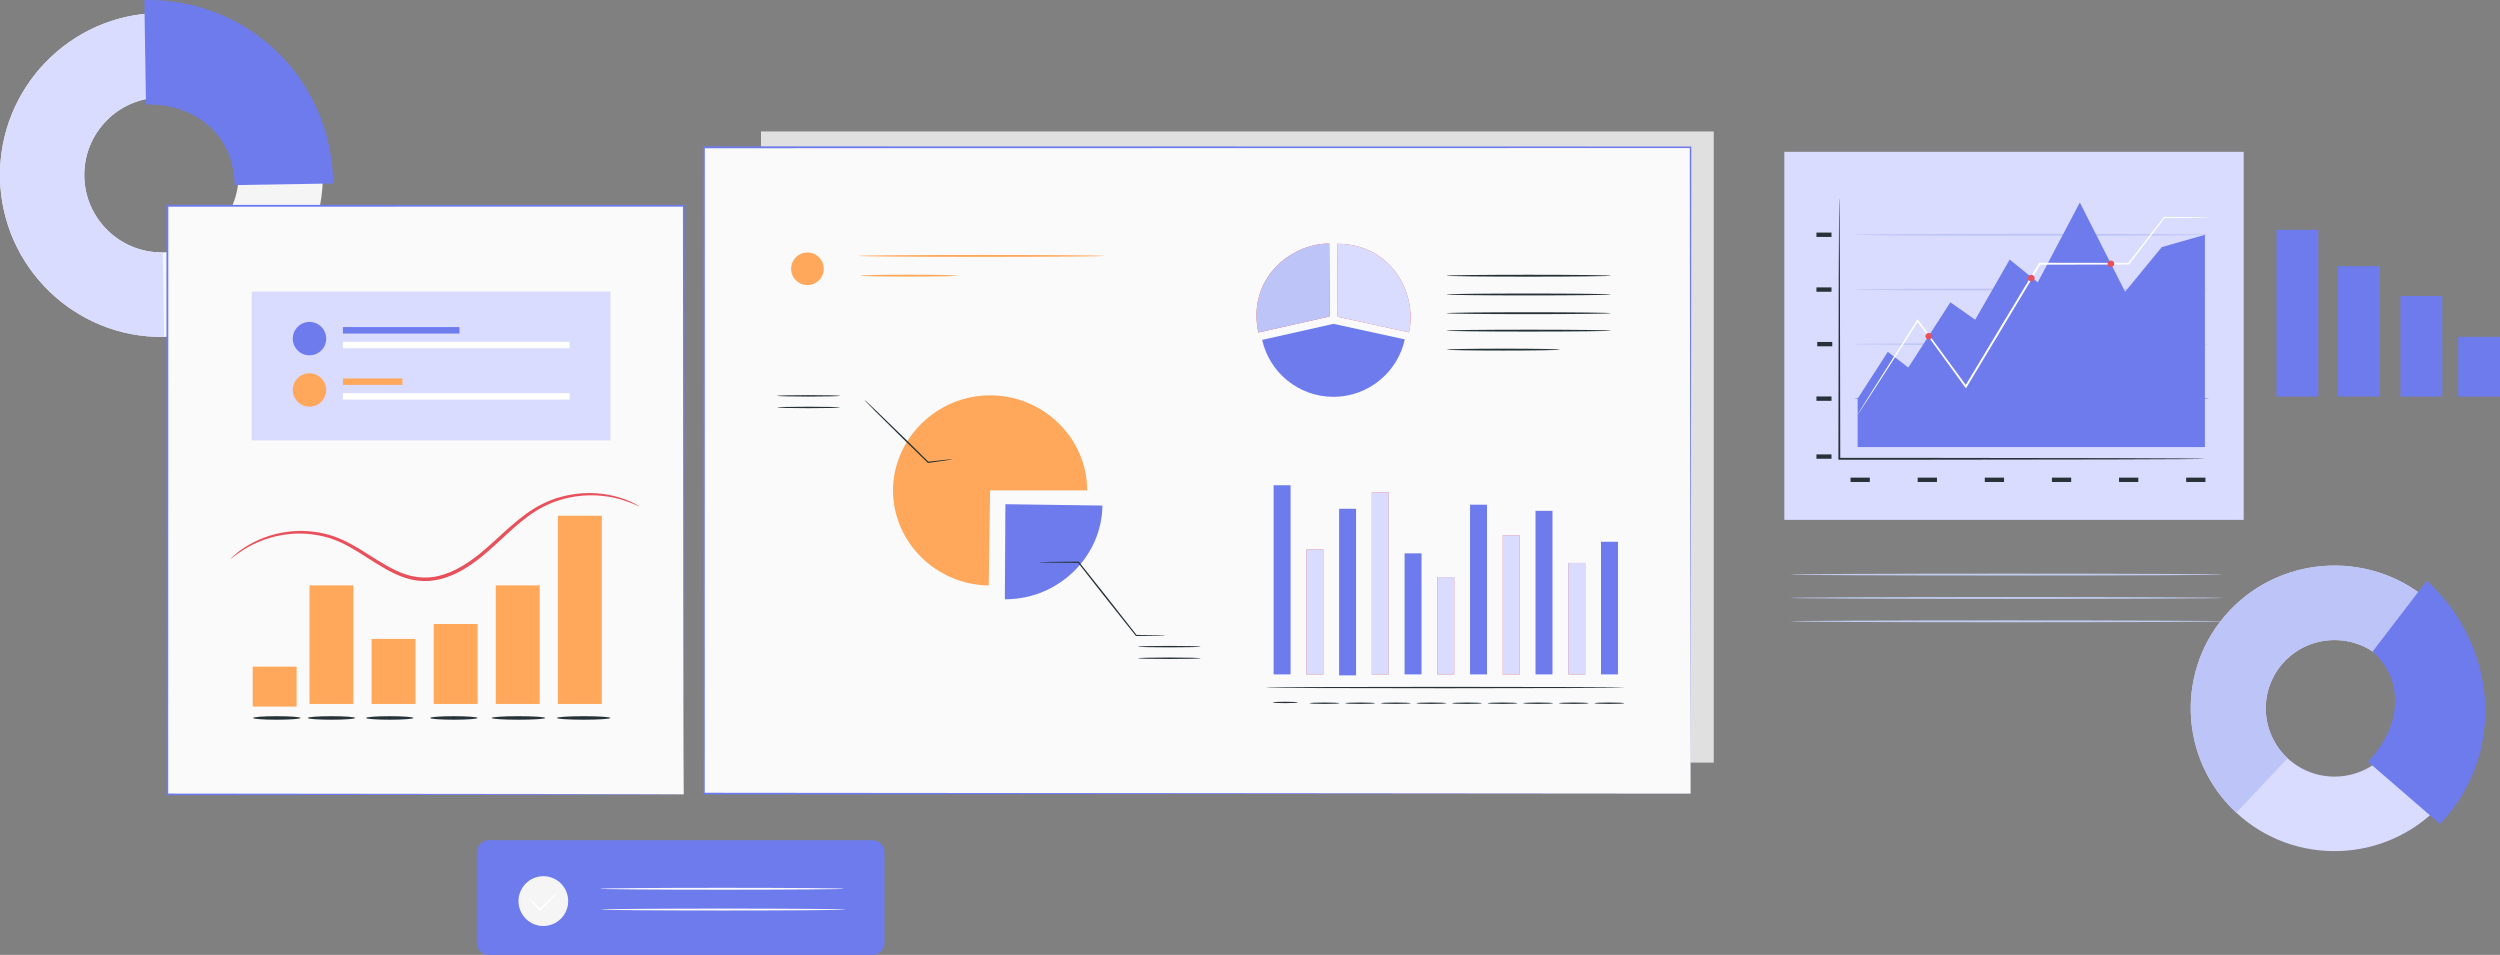 <svg width="521" height="199" viewBox="0 0 521 199" fill="none" xmlns="http://www.w3.org/2000/svg">
<rect x="0" y="0" width="521" height="199" fill="#808080" stroke="none"/>
<g clip-path="url(#clip0_1042_1992)">
<path d="M357.148 27.393H158.591V158.925H357.148V27.393Z" fill="#E0E0E0"/>
<path d="M0 37.002C-0.292 18.397 14.553 3.011 33.106 2.711C51.651 2.412 66.989 17.306 67.289 35.919C67.589 54.532 52.736 69.91 34.191 70.21C15.638 70.509 0.3 55.615 0 37.002ZM49.728 36.203C49.582 27.308 42.252 20.18 33.383 20.325C24.514 20.471 17.415 27.823 17.561 36.718C17.707 45.613 25.037 52.742 33.906 52.596C42.775 52.45 49.874 45.099 49.728 36.203Z" fill="#F5F5F5"/>
<path d="M0 37.003C-0.292 18.398 14.553 3.011 33.106 2.712L33.391 20.326C24.522 20.472 17.422 27.823 17.569 36.718C17.715 45.614 25.045 52.735 33.914 52.596L34.198 70.21C15.638 70.51 0.3 55.615 0 37.003Z" fill="#D9DCFF"/>
<path d="M30.083 9.4315e-05C51.782 -0.353 69.096 16.47 69.442 38.239L48.905 38.569C48.736 28.161 40.806 21.608 30.429 21.77L30.083 9.4315e-05Z" fill="#6D7BED"/>
<path d="M483.141 47.895H474.426V82.647H483.141V47.895Z" fill="#6D7BED"/>
<path d="M495.956 55.477H487.241V82.646H495.956V55.477Z" fill="#6D7BED"/>
<path d="M508.963 61.684H500.248V82.647H508.963V61.684Z" fill="#6D7BED"/>
<path d="M521.008 70.203H512.293V82.654H521.008V70.203Z" fill="#6D7BED"/>
<path d="M506.985 125.863C494.902 114.656 475.895 115.301 464.603 127.3C453.319 139.291 453.966 158.165 466.049 169.372C478.133 180.58 497.14 179.934 508.432 167.936C519.715 155.945 519.069 137.071 506.985 125.863ZM496.994 157.335C491.594 163.073 482.51 163.373 476.733 158.019C470.957 152.665 470.649 143.639 476.041 137.9C481.441 132.162 490.525 131.863 496.301 137.217C502.078 142.571 502.386 151.597 496.994 157.335Z" fill="#D9DCFF"/>
<path d="M464.603 127.3C475.887 115.309 494.902 114.664 506.985 125.864L496.301 137.217C490.525 131.863 481.433 132.17 476.041 137.901C470.641 143.639 470.957 152.657 476.733 158.019L466.049 169.372C453.966 158.165 453.319 139.299 464.603 127.3Z" fill="#BDC4F7"/>
<path d="M505.763 121.001C520.562 134.728 522.339 157.035 508.509 171.73L493.494 158.741C500.101 151.712 501.54 142.333 494.463 135.773L505.763 121.001Z" fill="#6D7BED"/>
<path d="M101.848 175.103H181.835C183.204 175.103 184.32 176.216 184.32 177.584V196.519C184.32 197.886 183.204 199 181.835 199H101.848C100.479 199 99.363 197.886 99.363 196.519V177.584C99.363 176.216 100.479 175.103 101.848 175.103Z" fill="#6D7BED"/>
<path d="M117.27 191.034C115.478 193.27 112.224 193.631 109.994 191.841C107.763 190.044 107.401 186.779 109.194 184.543C110.986 182.308 114.239 181.947 116.47 183.737C118.701 185.534 119.062 188.799 117.27 191.034Z" fill="#F5F5F5"/>
<path d="M116.147 186.026C116.224 186.103 114.978 187.447 113.362 189.029C113.124 189.26 112.901 189.475 112.678 189.69L112.539 189.828L112.409 189.69C111.155 188.4 110.263 187.393 110.332 187.332C110.401 187.263 111.401 188.154 112.686 189.421H112.409C112.632 189.206 112.855 188.983 113.086 188.753C114.701 187.17 116.07 185.957 116.147 186.034V186.026Z" fill="white"/>
<path d="M175.959 185.219C175.959 185.327 164.552 185.419 150.491 185.419C136.43 185.419 125.023 185.327 125.023 185.219C125.023 185.112 136.423 185.02 150.491 185.02C164.56 185.02 175.959 185.112 175.959 185.219Z" fill="#FAFAFA"/>
<path d="M176.19 189.552C176.19 189.659 164.783 189.751 150.723 189.751C136.662 189.751 125.255 189.659 125.255 189.552C125.255 189.444 136.654 189.352 150.723 189.352C164.791 189.352 176.19 189.444 176.19 189.552Z" fill="#FAFAFA"/>
<path d="M352.318 30.696H146.691V165.393H352.318V30.696Z" fill="#FAFAFA"/>
<path d="M352.31 165.393C352.31 164.095 352.248 112.851 352.148 30.696L352.31 30.857C295.882 30.865 224.325 30.88 146.699 30.895H146.683L146.883 30.696C146.883 78.598 146.876 124.181 146.868 165.393L146.683 165.209C267.669 165.316 350.664 165.393 352.31 165.393C350.664 165.393 267.669 165.47 146.683 165.577H146.499V165.393C146.499 124.181 146.491 78.598 146.483 30.696V30.496H146.699C224.317 30.512 295.882 30.527 352.31 30.535H352.471V30.696C352.371 112.851 352.31 164.095 352.31 165.393Z" fill="#6D7BED"/>
<path d="M209.527 105.077L229.748 105.354C229.595 116.116 220.51 124.888 209.527 124.888C209.488 124.888 209.45 124.888 209.411 124.888L209.527 105.077Z" fill="#6D7BED"/>
<path d="M242.97 132.424C242.97 132.424 242.824 132.447 242.54 132.462C242.217 132.47 241.809 132.477 241.301 132.493C240.186 132.508 238.648 132.523 236.786 132.546H236.732L236.694 132.5C234.886 130.227 232.563 127.3 230.025 124.104C228.056 121.592 226.21 119.242 224.648 117.252L224.756 117.306C222.318 117.283 220.279 117.268 218.803 117.252C218.118 117.237 217.564 117.222 217.141 117.214C216.756 117.199 216.549 117.191 216.549 117.176C216.549 117.16 216.756 117.145 217.141 117.137C217.564 117.129 218.118 117.114 218.803 117.099C220.279 117.083 222.318 117.068 224.756 117.045H224.818L224.856 117.099C226.425 119.081 228.287 121.416 230.271 123.92C232.786 127.131 235.102 130.073 236.886 132.362L236.794 132.316C238.663 132.339 240.201 132.354 241.309 132.37C241.817 132.385 242.224 132.393 242.547 132.4C242.832 132.408 242.978 132.424 242.978 132.439L242.97 132.424Z" fill="#263238"/>
<path d="M250.223 134.759C250.223 134.843 247.293 134.912 243.678 134.912C240.062 134.912 237.132 134.843 237.132 134.759C237.132 134.674 240.062 134.605 243.678 134.605C247.293 134.605 250.223 134.674 250.223 134.759Z" fill="#263238"/>
<path d="M250.223 137.179C250.223 137.263 247.293 137.332 243.678 137.332C240.062 137.332 237.132 137.263 237.132 137.179C237.132 137.094 240.062 137.025 243.678 137.025C247.293 137.025 250.223 137.094 250.223 137.179Z" fill="#263238"/>
<path d="M206.334 102.204L206.049 122.015C195.066 121.861 186.104 112.966 186.104 102.204C186.104 91.442 195.235 82.385 206.334 82.385C217.433 82.385 226.564 91.327 226.564 102.204H206.334Z" fill="#FFA75A"/>
<path d="M198.435 95.721C198.435 95.721 198.312 95.759 198.081 95.805C197.804 95.851 197.473 95.905 197.073 95.967C196.143 96.097 194.912 96.266 193.443 96.474H193.381L193.335 96.435C191.951 95.091 190.289 93.47 188.489 91.726C186.159 89.445 184.067 87.371 182.559 85.858C181.844 85.128 181.244 84.521 180.79 84.052C180.374 83.622 180.151 83.376 180.167 83.361C180.182 83.346 180.428 83.561 180.874 83.968C181.351 84.413 181.967 84.997 182.713 85.704C184.259 87.179 186.374 89.23 188.705 91.511C190.489 93.27 192.143 94.907 193.512 96.259L193.404 96.22C194.881 96.059 196.12 95.921 197.05 95.821C197.45 95.782 197.789 95.752 198.066 95.728C198.296 95.713 198.427 95.706 198.427 95.728L198.435 95.721Z" fill="#263238"/>
<path d="M175.051 82.493C175.051 82.578 172.121 82.647 168.506 82.647C164.891 82.647 161.96 82.578 161.96 82.493C161.96 82.409 164.891 82.339 168.506 82.339C172.121 82.339 175.051 82.409 175.051 82.493Z" fill="#263238"/>
<path d="M175.051 84.913C175.051 84.997 172.121 85.067 168.506 85.067C164.891 85.067 161.96 84.997 161.96 84.913C161.96 84.828 164.891 84.759 168.506 84.759C172.121 84.759 175.051 84.828 175.051 84.913Z" fill="#263238"/>
<path d="M277.091 63.058L277.014 50.745C273.384 50.768 269.684 52.197 266.845 54.708C263.499 57.658 261.361 62.098 261.946 67.46C262.007 68.044 262.1 68.643 262.23 69.25C262.23 69.265 262.23 69.28 262.238 69.296L277.091 65.954V63.058Z" fill="#E8505B"/>
<path d="M277.091 63.058L277.014 50.745C273.384 50.768 269.684 52.197 266.845 54.708C263.499 57.658 261.361 62.098 261.946 67.46C262.007 68.044 262.1 68.643 262.23 69.25C262.23 69.265 262.23 69.28 262.238 69.296L277.091 65.954V63.058Z" fill="#BDC4F7"/>
<path d="M292.398 59.271C290.321 54.939 286.229 51.474 280.406 50.891C280.252 50.875 280.091 50.86 279.937 50.852C279.837 50.852 279.737 50.837 279.637 50.829C279.345 50.814 279.045 50.806 278.745 50.806C278.73 50.806 278.714 50.806 278.706 50.806C278.691 50.806 278.683 50.806 278.668 50.806L278.745 63.12L278.76 66.016L293.621 69.257H293.636C293.867 68.22 293.975 67.145 293.967 66.062C293.959 63.757 293.421 61.414 292.398 59.279V59.271Z" fill="#E8505B"/>
<path d="M292.398 59.271C290.321 54.939 286.229 51.474 280.406 50.891C280.252 50.875 280.091 50.86 279.937 50.852C279.837 50.852 279.737 50.837 279.637 50.829C279.345 50.814 279.045 50.806 278.745 50.806C278.73 50.806 278.714 50.806 278.706 50.806C278.691 50.806 278.683 50.806 278.668 50.806L278.745 63.12L278.76 66.016L293.621 69.257H293.636C293.867 68.22 293.975 67.145 293.967 66.062C293.959 63.757 293.421 61.414 292.398 59.279V59.271Z" fill="#D9DCFF"/>
<path d="M277.883 67.491L263.03 70.832C264.553 77.623 270.622 82.7 277.883 82.7C285.144 82.7 291.275 77.577 292.759 70.732L277.899 67.491" fill="#6D7BED"/>
<path d="M335.711 65.271C335.711 65.379 328.027 65.471 318.558 65.471C309.089 65.471 301.405 65.379 301.405 65.271C301.405 65.163 309.082 65.071 318.558 65.071C328.034 65.071 335.711 65.163 335.711 65.271Z" fill="#263238"/>
<path d="M335.711 61.369C335.711 61.476 328.027 61.568 318.558 61.568C309.089 61.568 301.405 61.476 301.405 61.369C301.405 61.261 309.082 61.169 318.558 61.169C328.034 61.169 335.711 61.261 335.711 61.369Z" fill="#263238"/>
<path d="M335.711 57.459C335.711 57.566 328.027 57.658 318.558 57.658C309.089 57.658 301.405 57.566 301.405 57.459C301.405 57.351 309.082 57.259 318.558 57.259C328.034 57.259 335.711 57.351 335.711 57.459Z" fill="#263238"/>
<path d="M335.711 68.904C335.711 69.012 328.027 69.104 318.558 69.104C309.089 69.104 301.405 69.012 301.405 68.904C301.405 68.797 309.082 68.705 318.558 68.705C328.034 68.705 335.711 68.797 335.711 68.904Z" fill="#263238"/>
<path d="M325.088 72.86C325.088 72.968 319.812 73.06 313.304 73.06C306.797 73.06 301.521 72.968 301.521 72.86C301.521 72.753 306.797 72.661 313.304 72.661C319.812 72.661 325.088 72.753 325.088 72.86Z" fill="#263238"/>
<path d="M268.953 101.128H265.423V140.543H268.953V101.128Z" fill="#6D7BED"/>
<path d="M275.776 114.518H272.245V140.543H275.776V114.518Z" fill="#E8505B"/>
<path d="M282.599 106.029H279.068V140.743H282.599V106.029Z" fill="#6D7BED"/>
<path d="M289.421 102.649H285.891V140.543H289.421V102.649Z" fill="#E8505B"/>
<path d="M296.244 115.316H292.714V140.543H296.244V115.316Z" fill="#6D7BED"/>
<path d="M303.067 120.264H299.536V140.543H303.067V120.264Z" fill="#E8505B"/>
<path d="M309.89 105.177H306.359V140.543H309.89V105.177Z" fill="#6D7BED"/>
<path d="M316.712 111.553H313.182V140.543H316.712V111.553Z" fill="#E8505B"/>
<path d="M323.534 106.459H320.004V140.543H323.534V106.459Z" fill="#6D7BED"/>
<path d="M330.358 117.321H326.827V140.543H330.358V117.321Z" fill="#E8505B"/>
<path d="M337.18 112.904H333.649V140.543H337.18V112.904Z" fill="#6D7BED"/>
<path d="M338.626 143.285C338.626 143.362 321.866 143.431 301.19 143.431C280.514 143.431 263.754 143.37 263.754 143.285C263.754 143.201 280.514 143.139 301.19 143.139C321.866 143.139 338.626 143.201 338.626 143.285Z" fill="#263238"/>
<path d="M270.469 146.389C270.469 146.465 269.292 146.535 267.846 146.535C266.4 146.535 265.223 146.473 265.223 146.389C265.223 146.304 266.4 146.243 267.846 146.243C269.292 146.243 270.469 146.304 270.469 146.389Z" fill="#263238"/>
<path d="M279.161 146.55C279.161 146.627 277.761 146.696 276.03 146.696C274.299 146.696 272.899 146.634 272.899 146.55C272.899 146.465 274.299 146.404 276.03 146.404C277.761 146.404 279.161 146.465 279.161 146.55Z" fill="#263238"/>
<path d="M286.583 146.55C286.583 146.627 285.184 146.696 283.453 146.696C281.722 146.696 280.322 146.634 280.322 146.55C280.322 146.465 281.722 146.404 283.453 146.404C285.184 146.404 286.583 146.465 286.583 146.55Z" fill="#263238"/>
<path d="M294.005 146.55C294.005 146.627 292.605 146.696 290.875 146.696C289.144 146.696 287.744 146.634 287.744 146.55C287.744 146.465 289.144 146.404 290.875 146.404C292.605 146.404 294.005 146.465 294.005 146.55Z" fill="#263238"/>
<path d="M301.42 146.55C301.42 146.627 300.02 146.696 298.29 146.696C296.559 146.696 295.159 146.634 295.159 146.55C295.159 146.465 296.559 146.404 298.29 146.404C300.02 146.404 301.42 146.465 301.42 146.55Z" fill="#263238"/>
<path d="M308.843 146.55C308.843 146.627 307.443 146.696 305.713 146.696C303.982 146.696 302.582 146.634 302.582 146.55C302.582 146.465 303.982 146.404 305.713 146.404C307.443 146.404 308.843 146.465 308.843 146.55Z" fill="#263238"/>
<path d="M316.266 146.55C316.266 146.627 314.866 146.696 313.135 146.696C311.405 146.696 310.005 146.634 310.005 146.55C310.005 146.465 311.405 146.404 313.135 146.404C314.866 146.404 316.266 146.465 316.266 146.55Z" fill="#263238"/>
<path d="M323.681 146.55C323.681 146.627 322.281 146.696 320.55 146.696C318.82 146.696 317.42 146.634 317.42 146.55C317.42 146.465 318.82 146.404 320.55 146.404C322.281 146.404 323.681 146.465 323.681 146.55Z" fill="#263238"/>
<path d="M331.104 146.55C331.104 146.627 329.704 146.696 327.973 146.696C326.243 146.696 324.843 146.634 324.843 146.55C324.843 146.465 326.243 146.404 327.973 146.404C329.704 146.404 331.104 146.465 331.104 146.55Z" fill="#263238"/>
<path d="M338.519 146.55C338.519 146.627 337.119 146.696 335.388 146.696C333.658 146.696 332.258 146.634 332.258 146.55C332.258 146.465 333.658 146.404 335.388 146.404C337.119 146.404 338.519 146.465 338.519 146.55Z" fill="#263238"/>
<path d="M275.776 114.518H272.245V140.543H275.776V114.518Z" fill="#D9DCFF"/>
<path d="M289.421 102.649H285.891V140.543H289.421V102.649Z" fill="#D9DCFF"/>
<path d="M303.067 120.264H299.536V140.543H303.067V120.264Z" fill="#D9DCFF"/>
<path d="M316.712 111.553H313.182V140.543H316.712V111.553Z" fill="#D9DCFF"/>
<path d="M330.358 117.321H326.827V140.543H330.358V117.321Z" fill="#D9DCFF"/>
<path d="M171.667 56.014C171.667 57.889 170.144 59.41 168.267 59.41C166.39 59.41 164.867 57.889 164.867 56.014C164.867 54.14 166.39 52.619 168.267 52.619C170.144 52.619 171.667 54.14 171.667 56.014Z" fill="#FFA75A"/>
<path d="M230.148 53.334C230.148 53.441 218.679 53.533 204.534 53.533C190.388 53.533 178.92 53.441 178.92 53.334C178.92 53.226 190.388 53.134 204.534 53.134C218.679 53.134 230.148 53.226 230.148 53.334Z" fill="#FFA75A"/>
<path d="M199.488 57.443C199.488 57.443 199.204 57.497 198.696 57.52C198.188 57.543 197.442 57.566 196.534 57.582C194.704 57.62 192.181 57.643 189.396 57.643C186.612 57.643 184.081 57.62 182.258 57.582C181.343 57.566 180.605 57.543 180.097 57.52C179.589 57.497 179.305 57.466 179.305 57.443C179.305 57.42 179.589 57.39 180.097 57.367C180.605 57.343 181.351 57.321 182.258 57.305C184.089 57.267 186.612 57.244 189.396 57.244C192.181 57.244 194.711 57.267 196.534 57.305C197.45 57.321 198.188 57.343 198.696 57.367C199.204 57.39 199.488 57.42 199.488 57.443Z" fill="#FFA75A"/>
<path d="M142.5 42.887H34.883V165.547H142.5V42.887Z" fill="#FAFAFA"/>
<path d="M142.499 165.547C142.499 165.547 142.499 165.347 142.492 164.963C142.492 164.571 142.492 164.003 142.484 163.258C142.484 161.752 142.469 159.532 142.461 156.636C142.453 150.844 142.438 142.371 142.415 131.609C142.392 110.101 142.361 79.459 142.322 42.887L142.499 43.063C110.809 43.063 73.988 43.079 34.89 43.087H34.883L35.083 42.887C35.075 88.108 35.059 130.281 35.052 165.547L34.883 165.378C67.258 165.416 94.141 165.447 112.94 165.462C122.347 165.478 129.723 165.493 134.761 165.508C137.277 165.516 139.207 165.524 140.515 165.531C141.815 165.531 142.499 165.547 142.499 165.547C142.499 165.547 141.846 165.562 140.553 165.562C139.253 165.562 137.338 165.57 134.831 165.585C129.8 165.593 122.431 165.608 113.047 165.631C94.225 165.654 67.304 165.685 34.883 165.716H34.713V165.547C34.706 130.281 34.69 88.108 34.683 42.887V42.687H34.883H34.89C73.988 42.695 110.809 42.702 142.499 42.71H142.676V42.887C142.638 79.513 142.607 110.193 142.584 131.725C142.561 142.471 142.545 150.929 142.538 156.713C142.53 159.594 142.522 161.798 142.515 163.296C142.515 164.034 142.507 164.594 142.507 164.978C142.507 165.355 142.499 165.539 142.499 165.539V165.547Z" fill="#6D7BED"/>
<path d="M133.246 105.522C133.207 105.599 132.054 104.923 129.785 104.209C127.531 103.51 124.062 102.841 119.862 103.471C117.778 103.802 115.524 104.432 113.316 105.568C111.093 106.682 108.978 108.326 106.878 110.193C104.771 112.052 102.671 114.164 100.255 116.115C97.84 118.036 95.064 119.856 91.802 120.686C90.187 121.101 88.487 121.208 86.864 120.985C85.241 120.763 83.71 120.233 82.295 119.572C79.464 118.235 77.034 116.484 74.634 115.024C72.249 113.534 69.857 112.351 67.427 111.798C65.019 111.214 62.681 111.091 60.573 111.276C56.335 111.645 53.135 113.142 51.112 114.348C49.082 115.585 48.128 116.522 48.074 116.453C48.059 116.438 48.289 116.2 48.758 115.777C49.22 115.347 49.951 114.763 50.958 114.103C52.958 112.804 56.189 111.199 60.519 110.753C62.673 110.538 65.073 110.623 67.565 111.207C70.065 111.744 72.573 112.958 74.98 114.448C77.411 115.908 79.841 117.644 82.587 118.919C85.31 120.233 88.51 120.809 91.61 119.971C94.71 119.188 97.417 117.429 99.794 115.554C102.171 113.649 104.278 111.545 106.417 109.686C108.547 107.819 110.724 106.152 113.024 105.031C115.308 103.886 117.631 103.264 119.77 102.957C124.077 102.373 127.608 103.141 129.861 103.932C131 104.324 131.846 104.731 132.4 105.023C132.954 105.323 133.238 105.492 133.23 105.515L133.246 105.522Z" fill="#E8505B"/>
<path d="M73.65 121.992H64.504V146.703H73.65V121.992Z" fill="#FFA75A"/>
<path d="M112.471 121.992H103.325V146.703H112.471V121.992Z" fill="#FFA75A"/>
<path d="M125.416 107.481H116.271V146.704H125.416V107.481Z" fill="#FFA75A"/>
<path d="M61.812 138.93H52.666V147.249H61.812V138.93Z" fill="#FFA75A"/>
<path d="M86.595 133.153H77.441V146.704H86.595V133.153Z" fill="#FFA75A"/>
<path d="M99.532 130.042H90.387V146.703H99.532V130.042Z" fill="#FFA75A"/>
<path d="M74.019 149.623C74.019 149.822 71.803 149.991 69.073 149.991C66.342 149.991 64.127 149.83 64.127 149.623C64.127 149.415 66.342 149.254 69.073 149.254C71.803 149.254 74.019 149.415 74.019 149.623Z" fill="#263238"/>
<path d="M62.635 149.623C62.635 149.822 60.42 149.991 57.689 149.991C54.958 149.991 52.743 149.83 52.743 149.623C52.743 149.415 54.958 149.254 57.689 149.254C60.42 149.254 62.635 149.415 62.635 149.623Z" fill="#263238"/>
<path d="M127.223 149.623C127.223 149.822 124.723 149.991 121.639 149.991C118.555 149.991 116.055 149.83 116.055 149.623C116.055 149.415 118.555 149.254 121.639 149.254C124.723 149.254 127.223 149.415 127.223 149.623Z" fill="#263238"/>
<path d="M108.039 149.991C111.123 149.991 113.624 149.826 113.624 149.623C113.624 149.419 111.123 149.254 108.039 149.254C104.955 149.254 102.455 149.419 102.455 149.623C102.455 149.826 104.955 149.991 108.039 149.991Z" fill="#263238"/>
<path d="M99.532 149.623C99.532 149.822 97.317 149.991 94.587 149.991C91.856 149.991 89.641 149.83 89.641 149.623C89.641 149.415 91.856 149.254 94.587 149.254C97.317 149.254 99.532 149.415 99.532 149.623Z" fill="#263238"/>
<path d="M86.164 149.623C86.164 149.822 83.949 149.991 81.218 149.991C78.488 149.991 76.272 149.83 76.272 149.623C76.272 149.415 78.488 149.254 81.218 149.254C83.949 149.254 86.164 149.415 86.164 149.623Z" fill="#263238"/>
<path d="M127.224 60.77H52.451V91.78H127.224V60.77Z" fill="#D9DCFF"/>
<path d="M67.981 70.571C67.981 72.492 66.419 74.051 64.496 74.051C62.573 74.051 61.012 72.492 61.012 70.571C61.012 68.651 62.573 67.091 64.496 67.091C66.419 67.091 67.981 68.651 67.981 70.571Z" fill="#6D7BED"/>
<path d="M95.756 68.167H71.465V69.511H95.756V68.167Z" fill="#6D7BED"/>
<path d="M118.716 71.232H71.465V72.576H118.716V71.232Z" fill="white"/>
<path d="M67.981 81.272C67.981 83.192 66.419 84.751 64.496 84.751C62.573 84.751 61.012 83.192 61.012 81.272C61.012 79.351 62.573 77.792 64.496 77.792C66.419 77.792 67.981 79.351 67.981 81.272Z" fill="#FFA75A"/>
<path d="M83.864 78.867H71.465V80.212H83.864V78.867Z" fill="#FFA75A"/>
<path d="M118.716 81.932H71.465V83.276H118.716V81.932Z" fill="white"/>
<path d="M467.588 31.641H371.855V108.342H467.588V31.641Z" fill="#D9DCFF"/>
<path d="M381.685 94.699H378.547V95.606H381.685V94.699Z" fill="#263238"/>
<path d="M389.669 99.539H385.654V100.445H389.669V99.539Z" fill="#263238"/>
<path d="M403.661 99.539H399.646V100.445H403.661V99.539Z" fill="#263238"/>
<path d="M417.645 99.539H413.63V100.445H417.645V99.539Z" fill="#263238"/>
<path d="M431.636 99.539H427.621V100.445H431.636V99.539Z" fill="#263238"/>
<path d="M445.62 99.539H441.604V100.445H445.62V99.539Z" fill="#263238"/>
<path d="M459.611 99.539H455.596V100.445H459.611V99.539Z" fill="#263238"/>
<path d="M381.685 82.624H378.547V83.53H381.685V82.624Z" fill="#263238"/>
<path d="M381.685 59.894H378.547V60.8H381.685V59.894Z" fill="#263238"/>
<path d="M381.685 48.471H378.547V49.378H381.685V48.471Z" fill="#263238"/>
<path d="M381.846 71.262H378.708V72.169H381.846V71.262Z" fill="#263238"/>
<path d="M459.496 95.605C459.496 95.605 459.381 95.621 459.158 95.628C458.92 95.628 458.589 95.636 458.166 95.651C457.274 95.659 455.997 95.674 454.366 95.69C451.043 95.705 446.274 95.728 440.382 95.751C428.56 95.767 412.261 95.79 394.254 95.813C390.508 95.813 386.839 95.813 383.324 95.813H383.124V95.613C383.155 80.211 383.178 66.661 383.193 56.936C383.216 52.097 383.239 48.21 383.255 45.513C383.27 44.192 383.278 43.163 383.286 42.441C383.286 42.103 383.301 41.842 383.301 41.642C383.301 41.465 383.316 41.373 383.316 41.373C383.316 41.373 383.332 41.465 383.332 41.642C383.332 41.842 383.339 42.103 383.347 42.441C383.355 43.163 383.37 44.192 383.378 45.513C383.393 48.21 383.409 52.097 383.439 56.936C383.455 66.661 383.478 80.211 383.509 95.613L383.309 95.413C386.824 95.413 390.493 95.413 394.239 95.413C412.245 95.436 428.544 95.459 440.367 95.475C446.259 95.498 451.028 95.521 454.351 95.536C455.989 95.552 457.266 95.567 458.15 95.575C458.573 95.582 458.896 95.59 459.143 95.598C459.366 95.598 459.481 95.613 459.481 95.621L459.496 95.605Z" fill="#263238"/>
<path d="M460.388 71.716C460.388 71.823 443.82 71.916 423.382 71.916C402.945 71.916 386.369 71.823 386.369 71.716C386.369 71.608 402.937 71.516 423.382 71.516C443.827 71.516 460.388 71.608 460.388 71.716Z" fill="#BDC4F7"/>
<path d="M460.388 60.347C460.388 60.454 443.82 60.546 423.382 60.546C402.945 60.546 386.369 60.454 386.369 60.347C386.369 60.239 402.937 60.147 423.382 60.147C443.827 60.147 460.388 60.239 460.388 60.347Z" fill="#BDC4F7"/>
<path d="M460.388 48.924C460.388 49.032 443.82 49.124 423.382 49.124C402.945 49.124 386.369 49.032 386.369 48.924C386.369 48.817 402.937 48.725 423.382 48.725C443.827 48.725 460.388 48.817 460.388 48.924Z" fill="#BDC4F7"/>
<path d="M460.388 83.077C460.388 83.184 443.82 83.276 423.382 83.276C402.945 83.276 386.369 83.184 386.369 83.077C386.369 82.969 402.937 82.877 423.382 82.877C443.827 82.877 460.388 82.969 460.388 83.077Z" fill="#263238"/>
<path d="M387.131 93.162V83.076L393.423 73.321L397.692 76.593L406.46 62.997L411.629 66.63L418.821 54.086L424.667 58.841L433.436 42.203L442.874 60.8L450.512 51.497L459.504 48.932V93.17H387.131V93.162Z" fill="#6D7BED"/>
<path d="M460.388 45.345C460.388 45.345 460.334 45.352 460.226 45.36C460.103 45.36 459.949 45.368 459.757 45.375C459.319 45.375 458.711 45.391 457.934 45.406C456.311 45.422 453.981 45.437 451.035 45.46L451.119 45.414C449.112 48.041 446.612 51.313 443.735 55.07L443.689 55.131H443.612C438.235 55.139 431.943 55.154 425.105 55.162L425.267 55.07C422.829 59.118 420.206 63.489 417.49 68.005C414.837 72.407 412.275 76.663 409.852 80.688L409.699 80.934L409.529 80.695C405.876 75.672 402.499 71.032 399.507 66.922H399.776C395.969 72.829 392.823 77.707 390.615 81.133C389.523 82.816 388.654 84.137 388.054 85.059C387.761 85.496 387.538 85.835 387.369 86.08C387.215 86.311 387.123 86.418 387.123 86.418C387.123 86.418 387.185 86.288 387.331 86.05C387.485 85.796 387.7 85.443 387.969 84.997C388.554 84.06 389.392 82.723 390.454 81.018C392.63 77.577 395.738 72.668 399.499 66.723L399.63 66.523L399.768 66.715C402.768 70.809 406.168 75.441 409.837 80.45L409.514 80.465C411.937 76.44 414.498 72.177 417.144 67.775C419.867 63.258 422.498 58.895 424.936 54.847L424.99 54.755H425.098C431.936 54.77 438.228 54.778 443.604 54.785L443.481 54.847C446.381 51.114 448.904 47.864 450.935 45.245L450.965 45.199H451.019C453.965 45.222 456.296 45.237 457.919 45.252C458.696 45.268 459.303 45.276 459.742 45.283C459.934 45.283 460.088 45.291 460.211 45.299C460.319 45.299 460.373 45.306 460.373 45.314L460.388 45.345Z" fill="white"/>
<path d="M402.676 70.072C402.676 70.448 402.361 70.755 401.968 70.755C401.576 70.755 401.261 70.448 401.261 70.072C401.261 69.695 401.576 69.388 401.968 69.388C402.361 69.388 402.676 69.695 402.676 70.072Z" fill="#E8505B"/>
<path d="M424.029 57.95C424.029 58.327 423.713 58.634 423.321 58.634C422.929 58.634 422.613 58.327 422.613 57.95C422.613 57.574 422.929 57.267 423.321 57.267C423.713 57.267 424.029 57.574 424.029 57.95Z" fill="#E8505B"/>
<path d="M440.62 54.978C440.62 55.354 440.305 55.661 439.913 55.661C439.52 55.661 439.205 55.354 439.205 54.978C439.205 54.601 439.52 54.294 439.913 54.294C440.305 54.294 440.62 54.601 440.62 54.978Z" fill="#E8505B"/>
<path d="M463.28 119.741C463.28 119.849 443.081 119.941 418.167 119.941C393.253 119.941 373.047 119.849 373.047 119.741C373.047 119.634 393.246 119.542 418.167 119.542C443.089 119.542 463.28 119.634 463.28 119.741Z" fill="#C0CBEE"/>
<path d="M463.28 124.611C463.28 124.719 443.081 124.811 418.167 124.811C393.253 124.811 373.047 124.719 373.047 124.611C373.047 124.504 393.246 124.412 418.167 124.412C443.089 124.412 463.28 124.504 463.28 124.611Z" fill="#C0CBEE"/>
<path d="M463.28 129.481C463.28 129.589 443.081 129.681 418.167 129.681C393.253 129.681 373.047 129.589 373.047 129.481C373.047 129.374 393.246 129.282 418.167 129.282C443.089 129.282 463.28 129.374 463.28 129.481Z" fill="#C0CBEE"/>
</g>
<defs>
<clipPath id="clip0_1042_1992">
<rect width="521" height="199" fill="white"/>
</clipPath>
</defs>
</svg>
